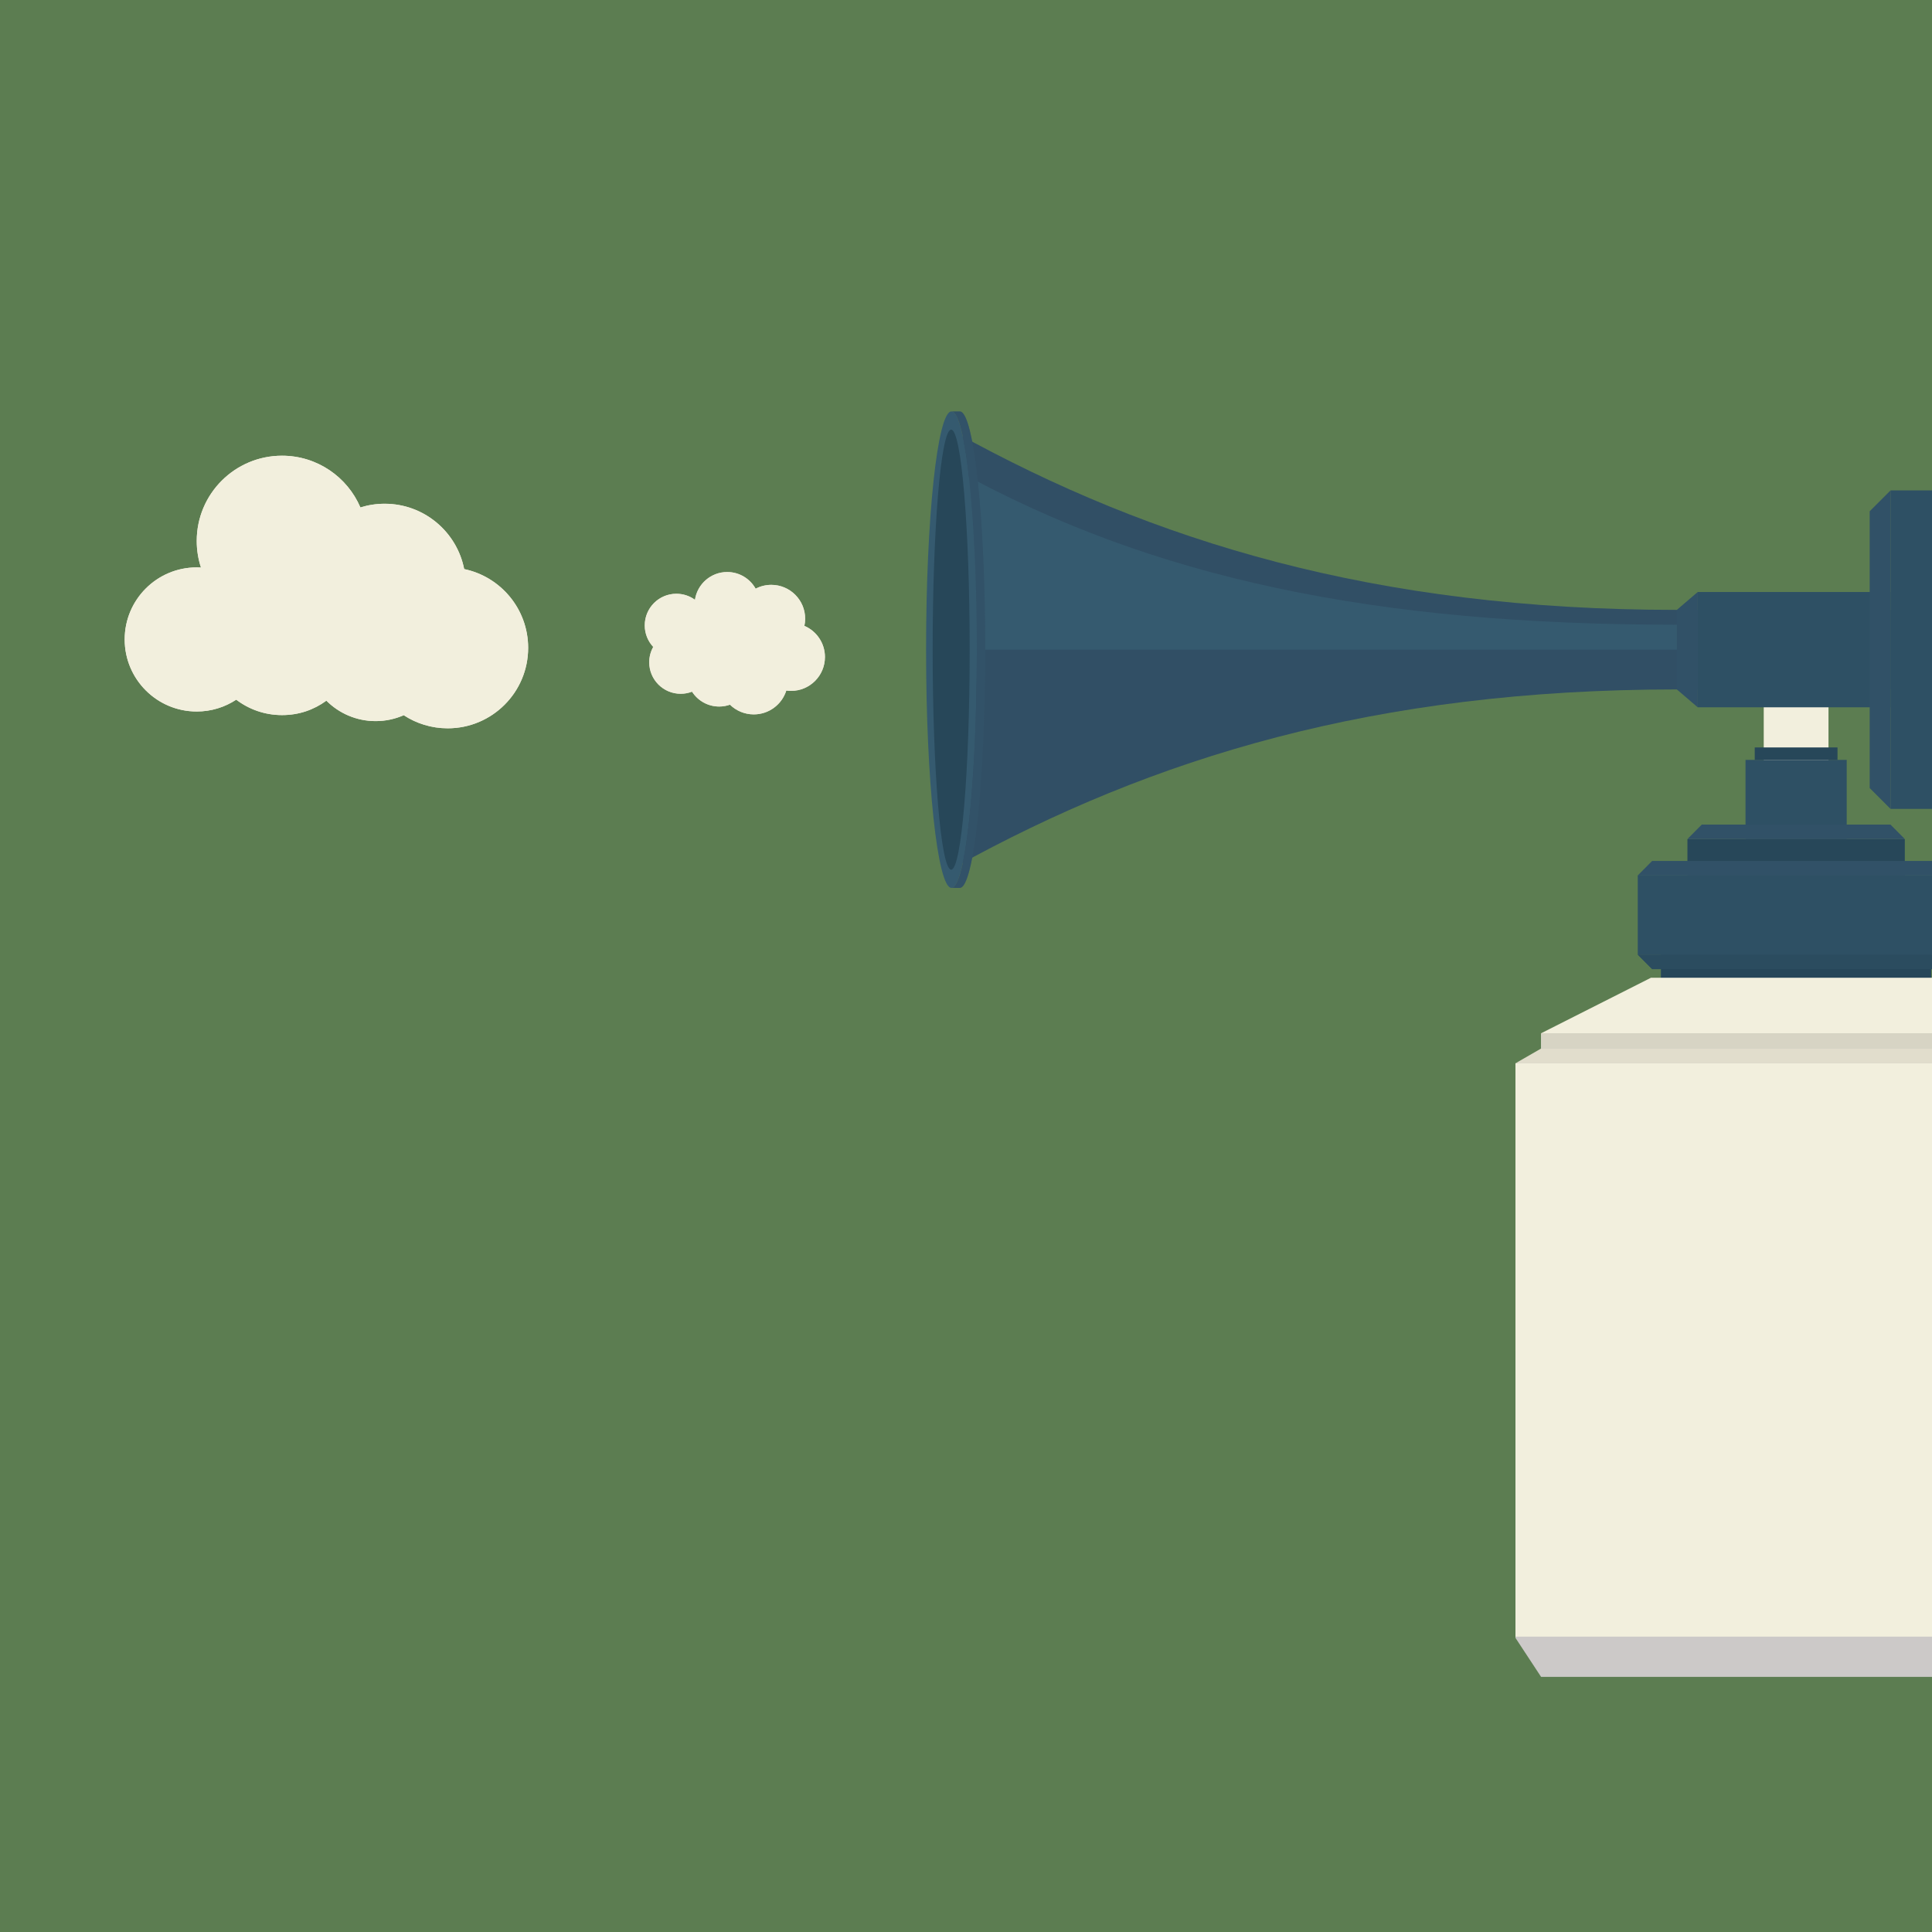<?xml version="1.0" encoding="UTF-8"?><svg id="Clouds_3" xmlns="http://www.w3.org/2000/svg" xmlns:xlink="http://www.w3.org/1999/xlink" viewBox="0 0 2000 2000"><rect x="0" y="0" width="2000" height="2000" fill="#333333" stroke="none"/><defs><clipPath id="clippath"><rect width="2000" height="2000" fill="none"/></clipPath></defs><g clip-path="url(#clippath)"><rect x="-2" y="-2" width="2004" height="2004" fill="#5c7d51"/><path d="m989.29,447.88v449.28c204.03-112.69,433.68-183.47,746.63-183.47h0s221.23,0,221.23,0v-82.35s-221.23,0-221.23,0c-312.95,0-542.59-70.78-746.63-183.47Zm394.92,224.64h0s0,0,0,0h0Z" fill="#314f65"/><path d="m989.29,486.29v186.23s757.43,0,757.43,0v-25.81s-10.8,0-10.8,0c-312.95,0-542.59-47.73-746.63-160.42Z" fill="#355a6f"/><ellipse cx="984.94" cy="672.52" rx="26.27" ry="246.62" fill="#355a6f"/><ellipse cx="984.64" cy="672.52" rx="19.16" ry="227.77" fill="#274759"/><path d="m1011.21,672.52c0-136.21-11.76-246.62-26.27-246.62h8.7c14.51,0,26.27,110.42,26.27,246.62s-11.76,246.62-26.27,246.62h-8.7c14.51,0,26.27-110.42,26.27-246.62Z" fill="#314f65"/><g opacity=".25"><path d="m1011.21,672.52c0-136.21-11.76-246.62-26.27-246.62h8.7c14.51,0,26.27,110.42,26.27,246.62s-11.76,246.62-26.27,246.62h-8.7c14.51,0,26.27-110.42,26.27-246.62Z" fill="#355a6f"/></g><rect x="1825.83" y="687.1" width="67.03" height="105.6" transform="translate(3718.68 1479.8) rotate(-180)" fill="#f2efdd"/><rect x="1719.53" y="956.59" width="279.63" height="93.17" transform="translate(3718.68 2006.34) rotate(-180)" fill="#314f65"/><rect x="1719.53" y="956.59" width="279.63" height="93.17" transform="translate(3718.68 2006.34) rotate(-180)" fill="#274759"/><rect x="1695.4" y="906.27" width="327.88" height="81.97" transform="translate(3718.68 1894.52) rotate(-180)" fill="#2e5064"/><rect x="1746.82" y="868.74" width="225.04" height="37.53" transform="translate(3718.68 1775.02) rotate(-180)" fill="#274759"/><rect x="1806.96" y="786.62" width="104.76" height="81.97" transform="translate(3718.68 1655.22) rotate(-180)" fill="#2e5064"/><polygon points="1695.4 906.27 2023.29 906.27 2008.36 891.26 1710.32 891.26 1695.4 906.27" fill="#314f65"/><polygon points="1695.4 906.27 2023.29 906.27 2008.36 891.26 1710.32 891.26 1695.4 906.27" fill="#355a6f" opacity=".2"/><polygon points="1746.82 868.59 1971.86 868.59 1956.94 853.58 1761.75 853.58 1746.82 868.59" fill="#314f65"/><polygon points="1746.82 868.59 1971.86 868.59 1956.94 853.58 1761.75 853.58 1746.82 868.59" fill="#355a6f" opacity=".2"/><polygon points="1695.4 988.25 2023.29 988.25 2008.36 1003.26 1710.32 1003.26 1695.4 988.25" fill="#314f65"/><polygon points="1695.4 988.25 2023.29 988.25 2008.36 1003.26 1710.32 1003.26 1695.4 988.25" fill="#2b4c5f"/><rect x="1757.52" y="612.84" width="199.62" height="119.36" transform="translate(3714.66 1345.04) rotate(-180)" fill="#2e5064"/><rect x="1957.14" y="507.67" width="92.48" height="329.71" transform="translate(4006.76 1345.04) rotate(-180)" fill="#2e5064"/><polygon points="1757.52 612.84 1757.52 732.2 1735.91 713.7 1735.91 631.34 1757.52 612.84" fill="#314f65"/><polygon points="1757.52 612.84 1757.52 732.2 1735.91 713.7 1735.91 631.34 1757.52 612.84" fill="#355a6f" opacity=".2"/><polygon points="1935.53 529.28 1935.53 815.77 1957.14 837.37 1957.14 507.67 1935.53 529.28" fill="#314f65"/><polygon points="1935.53 529.28 1935.53 815.77 1957.14 837.37 1957.14 507.67 1935.53 529.28" fill="#355a6f" opacity=".2"/><rect x="1816.5" y="773.74" width="85.68" height="12.87" transform="translate(3718.68 1560.36) rotate(-180)" fill="#274759"/><polygon points="2009.61 1012.16 2123.37 1069.65 1595.31 1069.65 1709.07 1012.16 2009.61 1012.16" fill="#f2efdd"/><polygon points="1595.31 1086.11 1595.31 1069.65 2123.37 1069.65 2123.37 1086.11 2149.89 1101.99 2149.91 1695.55 2123.37 1735.87 1595.31 1735.87 1568.81 1695.55 1568.79 1101.99 1595.31 1086.11" fill="#ccc9c8"/><rect x="1568.8" y="1100.71" width="581.09" height="593.54" fill="#f2efdd"/><polygon points="2149.89 1100.71 2123.37 1085.45 1595.31 1085.45 1568.8 1100.71 2149.89 1100.71" fill="#e1ddcc"/><polygon points="2123.37 1085.45 1595.31 1085.45 1595.31 1069.65 2123.37 1069.65 2123.37 1085.45" fill="#d7d4c4"/><path d="m480.52,589.12c-7.58-38.55-41.55-67.64-82.32-67.64-8.75,0-17.18,1.34-25.12,3.83-13.48-31.49-44.74-53.56-81.17-53.56-48.74,0-88.26,39.52-88.26,88.26,0,9.6,1.55,18.83,4.39,27.49-1.45-.08-2.91-.14-4.39-.14-41.19,0-74.58,33.39-74.58,74.59s33.39,74.59,74.58,74.59c15.11,0,29.15-4.51,40.9-12.23,13.15,10,29.56,15.95,47.36,15.95s33.05-5.54,45.96-14.92c13.05,13.06,31.08,21.14,51,21.14,10.34,0,20.16-2.19,29.04-6.11,13.09,8.57,28.73,13.57,45.54,13.57,46,0,83.29-37.29,83.29-83.29,0-40.15-28.41-73.66-66.23-81.54Z" fill="#f2efdd"/><path d="m832.71,647.88c.51-2.38.79-4.86.79-7.39,0-19.36-15.7-35.06-35.06-35.06-5.85,0-11.36,1.44-16.21,3.98-5.78-10.3-16.79-17.26-29.44-17.26-16.93,0-30.95,12.48-33.37,28.74-5.4-3.92-12.04-6.24-19.23-6.24-18.09,0-32.75,14.66-32.75,32.75,0,8.62,3.34,16.46,8.78,22.3-2.64,4.71-4.15,10.13-4.15,15.91,0,18,14.59,32.59,32.59,32.59,4.13,0,8.08-.78,11.72-2.18,5.94,9.25,16.31,15.38,28.12,15.38,3.91,0,7.66-.68,11.15-1.91,6.36,6.21,15.06,10.04,24.65,10.04,15.8,0,29.17-10.37,33.68-24.68,1.61.23,3.26.35,4.94.35,19.36,0,35.06-15.7,35.06-35.06,0-14.48-8.77-26.9-21.29-32.25Z" fill="#e1ddcc"/><path d="m480.52,589.12c-7.58-38.55-41.55-67.64-82.32-67.64-8.75,0-17.18,1.34-25.12,3.83-13.48-31.49-44.74-53.56-81.17-53.56-48.74,0-88.26,39.52-88.26,88.26,0,9.6,1.55,18.83,4.39,27.49-1.45-.08-2.91-.14-4.39-.14-41.19,0-74.58,33.39-74.58,74.59s33.39,74.59,74.58,74.59c15.11,0,29.15-4.51,40.9-12.23,13.15,10,29.56,15.95,47.36,15.95s33.05-5.54,45.96-14.92c13.05,13.06,31.08,21.14,51,21.14,10.34,0,20.16-2.19,29.04-6.11,13.09,8.57,28.73,13.57,45.54,13.57,46,0,83.29-37.29,83.29-83.29,0-40.15-28.41-73.66-66.23-81.54Z" fill="#f2efdd"/><path d="m832.71,647.88c.51-2.38.79-4.86.79-7.39,0-19.36-15.7-35.06-35.06-35.06-5.85,0-11.36,1.44-16.21,3.98-5.78-10.3-16.79-17.26-29.44-17.26-16.93,0-30.95,12.48-33.37,28.74-5.4-3.92-12.04-6.24-19.23-6.24-18.09,0-32.75,14.66-32.75,32.75,0,8.62,3.34,16.46,8.78,22.3-2.64,4.71-4.15,10.13-4.15,15.91,0,18,14.59,32.59,32.59,32.59,4.13,0,8.08-.78,11.72-2.18,5.94,9.25,16.31,15.38,28.12,15.38,3.91,0,7.66-.68,11.15-1.91,6.36,6.21,15.06,10.04,24.65,10.04,15.8,0,29.17-10.37,33.68-24.68,1.61.23,3.26.35,4.94.35,19.36,0,35.06-15.7,35.06-35.06,0-14.48-8.77-26.9-21.29-32.25Z" fill="#f2efdd"/></g></svg>